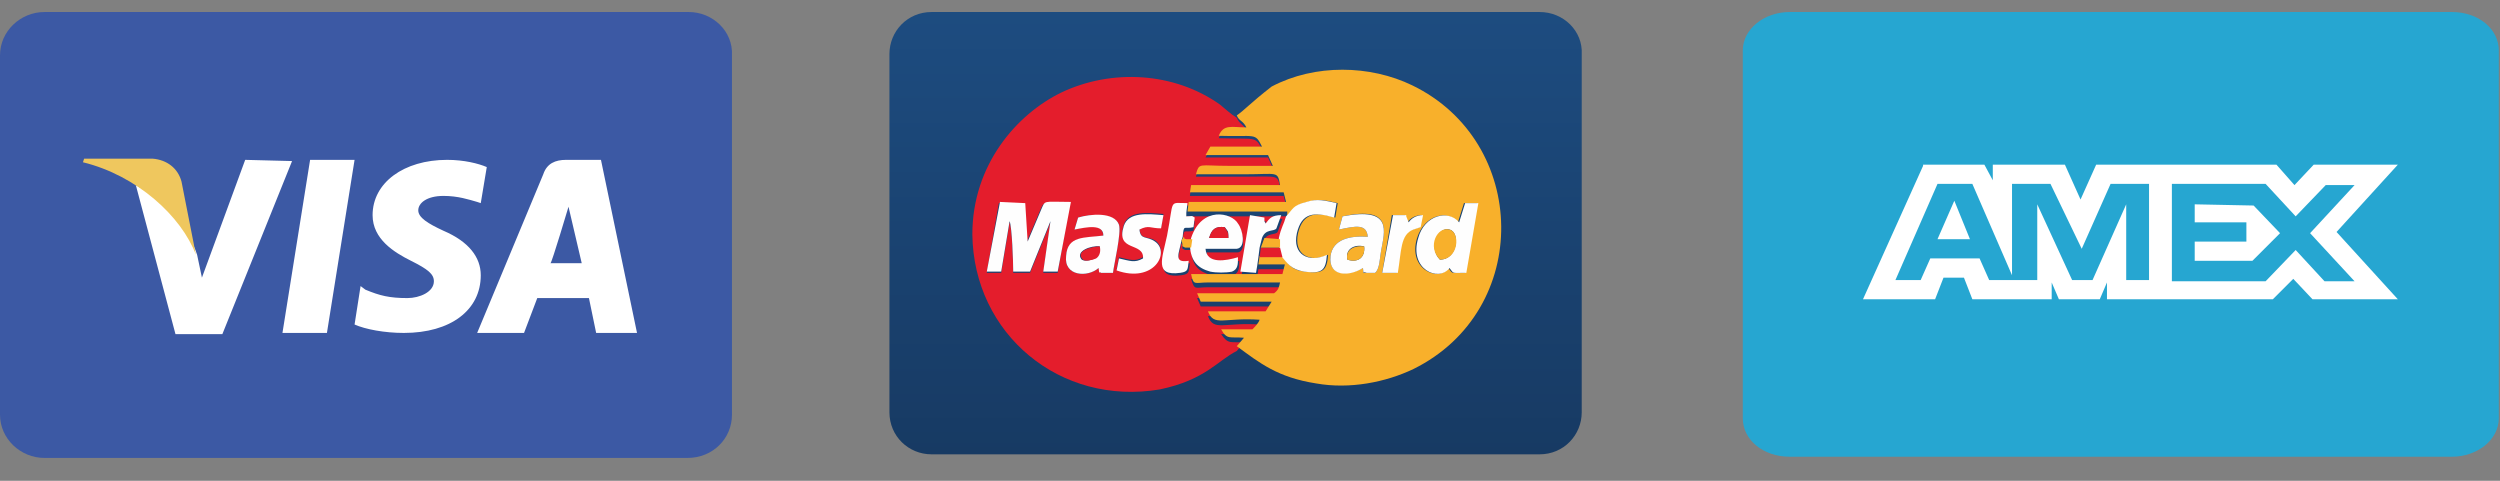 <?xml version="1.0" encoding="UTF-8"?> <!-- Generator: Adobe Illustrator 23.0.3, SVG Export Plug-In . SVG Version: 6.00 Build 0) --> <svg xmlns="http://www.w3.org/2000/svg" xmlns:xlink="http://www.w3.org/1999/xlink" version="1.1" id="Layer_1" x="0px" y="0px" viewBox="0 0 208 40" style="enable-background:new 0 0 208 40;" xml:space="preserve"><rect x="0" y="0" width="208" height="40" fill="#808080" stroke="none"/> <style type="text/css"> .st0{fill:#26A6D1;} .st1{fill:#FFFFFF;} .st2{fill:url(#SVGID_1_);} .st3{fill-rule:evenodd;clip-rule:evenodd;fill:#E41D2C;} .st4{fill-rule:evenodd;clip-rule:evenodd;fill:#F8B02B;} .st5{fill-rule:evenodd;clip-rule:evenodd;fill:#FEFEFE;} .st6{fill:#3C59A4;} .st7{fill:#EFC75E;} </style> <path class="st0" d="M148.9,1h55.1c2.2,0,3.9,1.4,3.9,3.2v30.6c0,1.8-1.8,3.2-3.9,3.2h-55.1c-2.2,0-3.9-1.4-3.9-3.2V4.2 C145,2.4,146.8,1,148.9,1L148.9,1z"></path> <path class="st1" d="M160,13.8l-5,11.1h6l0.7-1.8h1.7l0.7,1.8h6.6v-1.4l0.6,1.4h3.4l0.6-1.4v1.4h13.8l1.7-1.7l1.6,1.7l7.1,0 l-5.1-5.6l5.1-5.6h-7l-1.6,1.7l-1.5-1.7h-15l-1.3,2.9l-1.3-2.9h-6v1.3l-0.7-1.3H160z M161.2,15.3h2.9l3.3,7.6v-7.6h3.2l2.6,5.4 l2.4-5.4h3.2v8h-1.9l0-6.3l-2.8,6.3h-1.7l-2.9-6.3v6.3h-4l-0.8-1.8h-4.1l-0.8,1.8h-2.1L161.2,15.3z M180.6,15.3h7.9L191,18l2.5-2.6 h2.4l-3.7,4l3.7,4h-2.5l-2.4-2.6l-2.5,2.6h-7.8V15.3z M162.6,16.7l-1.4,3.2h2.7L162.6,16.7z M182.6,17v1.5h4.3v1.6h-4.3v1.6h4.8 l2.3-2.3l-2.2-2.3L182.6,17L182.6,17z"></path> <linearGradient id="SVGID_1_" gradientUnits="userSpaceOnUse" x1="102.83" y1="41" x2="102.83" y2="4.137" gradientTransform="matrix(1 0 0 -1 0 42)"> <stop offset="0" style="stop-color:#1D4C80"></stop> <stop offset="1" style="stop-color:#173A63"></stop> </linearGradient> <path class="st2" d="M128.1,1H77.5c-2,0-3.5,1.6-3.5,3.5v29.8c0,2,1.6,3.5,3.5,3.5h50.6c2,0,3.5-1.6,3.5-3.5V4.5 C131.7,2.6,130.1,1,128.1,1z"></path> <path class="st3" d="M89.4,19.1l0.3-1c1-0.3,3-0.4,3.4,0.6c0.2,0.6-0.4,3.2-0.5,4l-1,0c-0.2-0.3,0,0.2-0.2-0.4 c-0.9,0.8-2.9,0.7-2.7-1c0.1-1.6,1.6-1.4,3.1-1.7C91.7,18.5,90.4,18.8,89.4,19.1L89.4,19.1z M96.6,18.9c-0.9,0-1-0.2-1.8,0.1 c0.1,1,0.6,0.6,1.3,1c1.3,0.9-0.1,3.5-3.2,2.4l0.2-1c0.9,0.2,1.3,0.4,2,0c0.2-1.4-2.3-0.5-1.6-2.7c0.4-1.2,2-1,3.3-0.9L96.6,18.9 L96.6,18.9z M83.1,16.9l2.1,0.1l0.2,3.2l1.1-2.6c0.4-0.9,0.1-0.7,2.5-0.7L88,22.7l-1.2,0l0.6-4.2l-1.7,4.2l-1.4,0 c0-0.8-0.1-3.7-0.3-4.2l-0.7,4.2l-1.2,0L83.1,16.9z M102.9,29.2l0.6-0.7c-1.1-0.1-1.3,0.2-1.9-0.7l2.6,0c0.2-0.3,0.4-0.5,0.6-0.8 c-3-0.2-3.8,0.6-4.3-0.7h4.8l0.5-0.8l-5.9,0l-0.3-0.7l6.4,0c0.4-0.2,0.4-0.4,0.5-0.9l-6,0c-1.1,0-1.1,0.3-1.4-0.7h7.6l0.2-0.8 l-2.2,0l-0.1,0.6l-1.3-0.1l0.8-4.7l1.2,0.2c0,0,0,0.1,0,0.2c0,0,0,0.1,0,0.1l0.1,0.2c0.3-0.4,0.6-0.7,1.3-0.7l-0.4,1.1 c-0.2,0.3-0.9,0-1.2,0.8l1.3,0.1c0.1-0.9,0.3-1.1,0.6-1.8l0-0.4l-8.3,0l0,0.3c0.4,0,0.4-0.1,0.7,0.1l-0.1,0.8 c-0.8,0.2-0.8-0.3-0.9,0.8c0.1,0.2,0,0.1,0.2,0.2l0.5,0c0.9-2.8,3.4-2.2,4-1.3c0.3,0.5,0.6,2-0.1,2.1l-2.6,0 c0.1,1.4,1.7,1.1,2.7,0.7c0,0.6,0,1-0.5,1.2c-0.4,0.1-1.3,0.1-1.8,0c-1.1-0.3-1.6-0.8-1.7-2.1l-0.5,0c-0.4-0.2-0.1,0-0.3-0.6 c-0.2,1.1-0.7,1.9,0.7,1.7c-0.1,0.7,0,0.9-0.7,1c-2.2,0.3-1.5-1.2-1.1-3.1c0.6-3.1,0.1-2.7,1.7-2.7l8.1,0l-0.2-0.8l-7.8,0l0.1-0.7 l7.4,0c-0.2-1.1-0.2-0.9-2.9-0.9h-4.1c0.3-1,0.1-0.7,2.8-0.7h3.6l-0.4-0.9l-5.2,0l0.4-0.7l4.3,0c-0.6-1.1-0.5-0.8-3.6-0.9 c0.4-1,1.1-0.7,2.3-0.7c-0.3-0.5-0.6-0.5-0.8-1c-0.5-0.3-0.9-0.7-1.4-1.1c-3.8-2.7-9-3-13.2-1c-3.7,1.8-7.4,6-7.4,11.8 c0.1,8.3,7.3,14.3,15.6,12.9C100.3,31.6,101.3,30,102.9,29.2L102.9,29.2z"></path> <path class="st4" d="M111.7,18c4.2-0.9,3.5,1.2,3.2,2.9c-0.1,0.5-0.1,1.5-0.5,1.8c-0.1,0-0.6,0-0.7,0c-0.4-0.1-0.2,0.3-0.3-0.4 c-1.1,0.6-2.9,0.8-2.7-1c0.2-1.4,1.6-1.7,3.1-1.6c-0.1-1.1-1-0.9-2.4-0.6L111.7,18L111.7,18z M115.8,17.9l1.1,0c0,0,0,0.1,0,0.1 l0.2,0.5c0.2-0.3,0.6-0.6,1.2-0.6l-0.2,1l-0.6,0.2c-1.1,0.4-1,1.8-1.3,3.6H115L115.8,17.9z M121.8,16.9h1.1l-1,5.8 c-1.3,0-1,0.1-1.4-0.4c-0.8,1.2-3.4,0.1-2.6-2.5c0.6-1.9,2.5-2.4,3.4-1.3L121.8,16.9L121.8,16.9z M102.9,9.6c0.2,0.5,0.5,0.4,0.8,1 c-1.2,0-1.9-0.3-2.3,0.7c3.1,0.1,3-0.3,3.6,0.9l-4.3,0l-0.4,0.7l5.2,0l0.4,0.9h-3.6c-2.6,0-2.5-0.3-2.8,0.7h4.1 c2.7,0,2.7-0.3,2.9,0.9l-7.4,0L99,16l7.8,0l0.2,0.8l-8.1,0l-0.1,0.8l8.3,0l0,0.4c0.6-0.6,0.5-0.9,1.7-1.2c1-0.3,1.6-0.1,2.5,0.1 l-0.2,1.2c-1.6-0.5-2.7-0.4-3.1,1.3c-0.4,1.8,1,2.5,2.5,1.8c-0.1,1.3-0.4,1.6-1.9,1.4c-1.1-0.1-1.4-0.6-1.9-1.3h-1.9l-0.1,0.7l2.2,0 l-0.2,0.8h-7.6c0.2,1,0.3,0.7,1.4,0.7l6,0c-0.1,0.4-0.1,0.6-0.5,0.9l-6.4,0l0.3,0.7l5.9,0l-0.5,0.8h-4.8c0.5,1.3,1.3,0.5,4.3,0.7 c-0.1,0.3-0.4,0.6-0.6,0.8l-2.6,0c0.5,0.9,0.7,0.6,1.9,0.7l-0.6,0.7c1.9,1.4,3.4,2.6,6.6,3.1c2.8,0.5,5.8-0.1,8.1-1.2 c9.9-4.9,9.6-18.9-0.1-23.6c-3.5-1.7-8.1-1.8-11.7,0.1C104,8.6,103.5,9.2,102.9,9.6L102.9,9.6z"></path> <path class="st5" d="M82.1,22.6l1.2,0l0.7-4.2c0.2,0.5,0.3,3.4,0.3,4.2l1.4,0l1.7-4.2l-0.6,4.2l1.2,0l1.1-5.8 c-2.4,0-2.1-0.2-2.5,0.7l-1.1,2.6l-0.2-3.2l-2.1-0.1L82.1,22.6z"></path> <path class="st5" d="M119.8,21.6c-1-1-0.1-2.8,0.8-2.5C121.5,19.3,121.3,21.6,119.8,21.6z M121.4,18.5c-0.9-1.1-2.9-0.6-3.4,1.3 c-0.8,2.6,1.7,3.7,2.6,2.5c0.4,0.5,0.1,0.4,1.4,0.4l1-5.8h-1.1L121.4,18.5L121.4,18.5z"></path> <path class="st5" d="M112.1,21.6c-0.2-0.9,0.6-1.3,1.4-1.1C113.6,21.4,113,21.9,112.1,21.6z M111.7,18l-0.3,1.1 c1.4-0.3,2.3-0.5,2.4,0.6c-1.5-0.1-2.9,0.2-3.1,1.6c-0.2,1.8,1.6,1.7,2.7,1c0.1,0.7-0.1,0.2,0.3,0.4c0.1,0,0.6,0,0.7,0 c0.4-0.3,0.4-1.3,0.5-1.8C115.2,19.2,115.9,17.2,111.7,18L111.7,18z"></path> <path class="st5" d="M91.5,20.5c0,0.5-0.1,0.8-0.4,1c-0.2,0.1-0.8,0.3-1.1,0.1C89.4,20.9,90.8,20.4,91.5,20.5L91.5,20.5z M89.4,19.1 c1-0.2,2.4-0.5,2.4,0.5c-1.6,0.2-3,0-3.1,1.7c-0.2,1.7,1.8,1.8,2.7,1c0.1,0.7,0,0.2,0.2,0.4l1,0c0.1-0.8,0.7-3.3,0.5-4 c-0.4-1.1-2.4-0.9-3.4-0.6L89.4,19.1L89.4,19.1z"></path> <path class="st5" d="M100.6,19.8c0.2-0.7,0.5-1,1.3-0.9c0.3,0.4,0.3,0.3,0.3,0.9H100.6z M99.1,19.8l-0.1,0.7 c0.1,1.2,0.6,1.8,1.7,2.1c0.5,0.1,1.3,0.1,1.8,0c0.5-0.2,0.5-0.6,0.5-1.2c-1,0.3-2.6,0.6-2.7-0.7l2.6,0c0.8-0.1,0.5-1.6,0.1-2.1 C102.5,17.7,100,17.1,99.1,19.8L99.1,19.8z"></path> <path class="st5" d="M107,18c-0.2,0.7-0.4,0.9-0.6,1.8v0.7l0.2,0.8c0.5,0.6,0.8,1.1,1.9,1.3c1.5,0.2,1.8-0.1,1.9-1.4 c-1.5,0.7-2.9,0-2.5-1.8c0.4-1.7,1.4-1.8,3.1-1.3l0.2-1.2c-0.9-0.2-1.6-0.4-2.5-0.1C107.5,17.1,107.6,17.4,107,18L107,18z"></path> <path class="st5" d="M96.8,17.9c-1.3-0.1-2.9-0.3-3.3,0.9c-0.7,2.2,1.7,1.3,1.6,2.7c-0.7,0.4-1.1,0.2-2,0l-0.2,1 c3.1,1.1,4.5-1.5,3.2-2.4c-0.7-0.5-1.2-0.1-1.3-1c0.8-0.4,0.9-0.1,1.8-0.1L96.8,17.9L96.8,17.9z"></path> <path class="st5" d="M98.3,20l0.1-0.3c0.1-1.1,0.1-0.6,0.9-0.8l0.1-0.8c-0.3-0.2-0.2-0.1-0.7-0.1l0-0.3l0.1-0.8 c-1.6,0-1.1-0.4-1.7,2.7c-0.4,1.9-1.1,3.4,1.1,3.1c0.7-0.1,0.6-0.3,0.7-1C97.6,21.9,98.1,21.1,98.3,20z"></path> <path class="st5" d="M104.6,22.1l0.1-0.7l0.1-0.8l0.2-0.8c0.3-0.8,1-0.5,1.2-0.8l0.4-1.1c-0.8,0-1,0.3-1.3,0.7l-0.1-0.2 c0,0,0-0.1,0-0.1c0,0,0-0.1,0-0.2l-1.2-0.2l-0.8,4.7l1.3,0.1L104.6,22.1L104.6,22.1z"></path> <path class="st5" d="M115,22.7h1.3c0.3-1.8,0.2-3.2,1.3-3.6l0.6-0.2l0.2-1c-0.6,0-1,0.3-1.2,0.6L117,18c0,0,0-0.1,0-0.1l-1.1,0 L115,22.7z"></path> <path class="st4" d="M119.8,21.6c1.6,0,1.7-2.3,0.8-2.5C119.6,18.8,118.7,20.5,119.8,21.6z"></path> <path class="st3" d="M91.5,20.5c-0.7,0-2.1,0.4-1.4,1.1c0.2,0.2,0.9,0,1.1-0.1C91.5,21.3,91.6,20.9,91.5,20.5L91.5,20.5z"></path> <path class="st3" d="M104.8,21.4l1.9,0l-0.2-0.8h-1.6L104.8,21.4z"></path> <path class="st4" d="M112.1,21.6c0.9,0.3,1.5-0.2,1.4-1.1C112.8,20.4,111.9,20.7,112.1,21.6z"></path> <path class="st4" d="M104.9,20.6h1.6v-0.7l-1.3-0.1L104.9,20.6z"></path> <path class="st3" d="M100.6,19.8h1.6c0-0.6-0.1-0.5-0.3-0.9C101.1,18.8,100.8,19.1,100.6,19.8z"></path> <path class="st4" d="M98.3,20c0.2,0.6-0.1,0.4,0.3,0.6l0.5,0l0.1-0.7l-0.5,0c-0.3-0.1-0.1,0-0.2-0.2L98.3,20L98.3,20z"></path> <path class="st6" d="M57.3,1H3.7C1.7,1,0,2.6,0,4.6v29.9c0,2,1.7,3.6,3.7,3.6h53.5c2.1,0,3.7-1.6,3.7-3.6V4.6C61,2.6,59.3,1,57.3,1z "></path> <path class="st1" d="M25.8,13.3l-2.3,14.4h3.7l2.3-14.4H25.8z M36.9,19.2c-1.3-0.6-2.1-1.1-2.1-1.7c0-0.6,0.7-1.2,2.1-1.2 c1.2,0,2.1,0.3,2.8,0.5l0.3,0.1l0.5-3c-0.7-0.3-1.9-0.6-3.3-0.6c-3.6,0-6.2,1.9-6.2,4.6c0,2,1.8,3.1,3.2,3.8 c1.4,0.7,1.9,1.1,1.9,1.7c0,0.9-1.2,1.4-2.2,1.4c-1.5,0-2.3-0.2-3.5-0.7L30,23.8L29.5,27c0.9,0.4,2.5,0.7,4.1,0.7 c3.9,0,6.4-1.9,6.4-4.8C40,21.4,39,20.1,36.9,19.2z M50,13.3h-2.9c-0.9,0-1.6,0.3-1.9,1.2l-5.5,13.2h3.9l1.1-2.9H49l0.6,2.9H53 L50,13.3z M45.8,21.9c0.1,0,1.5-4.7,1.5-4.7l1.1,4.7C48.4,21.9,46.5,21.9,45.8,21.9z M20.4,13.3l-3.6,9.8l-0.4-1.9 c-0.7-2.2-2.8-4.6-5.1-5.8l3.3,12.4h3.9l5.8-14.4L20.4,13.3L20.4,13.3z"></path> <path class="st7" d="M15.1,15.1c-0.3-1.1-1.2-1.8-2.4-1.9H7l-0.1,0.3c4.5,1.1,8.2,4.5,9.4,7.7L15.1,15.1z"></path> </svg> 